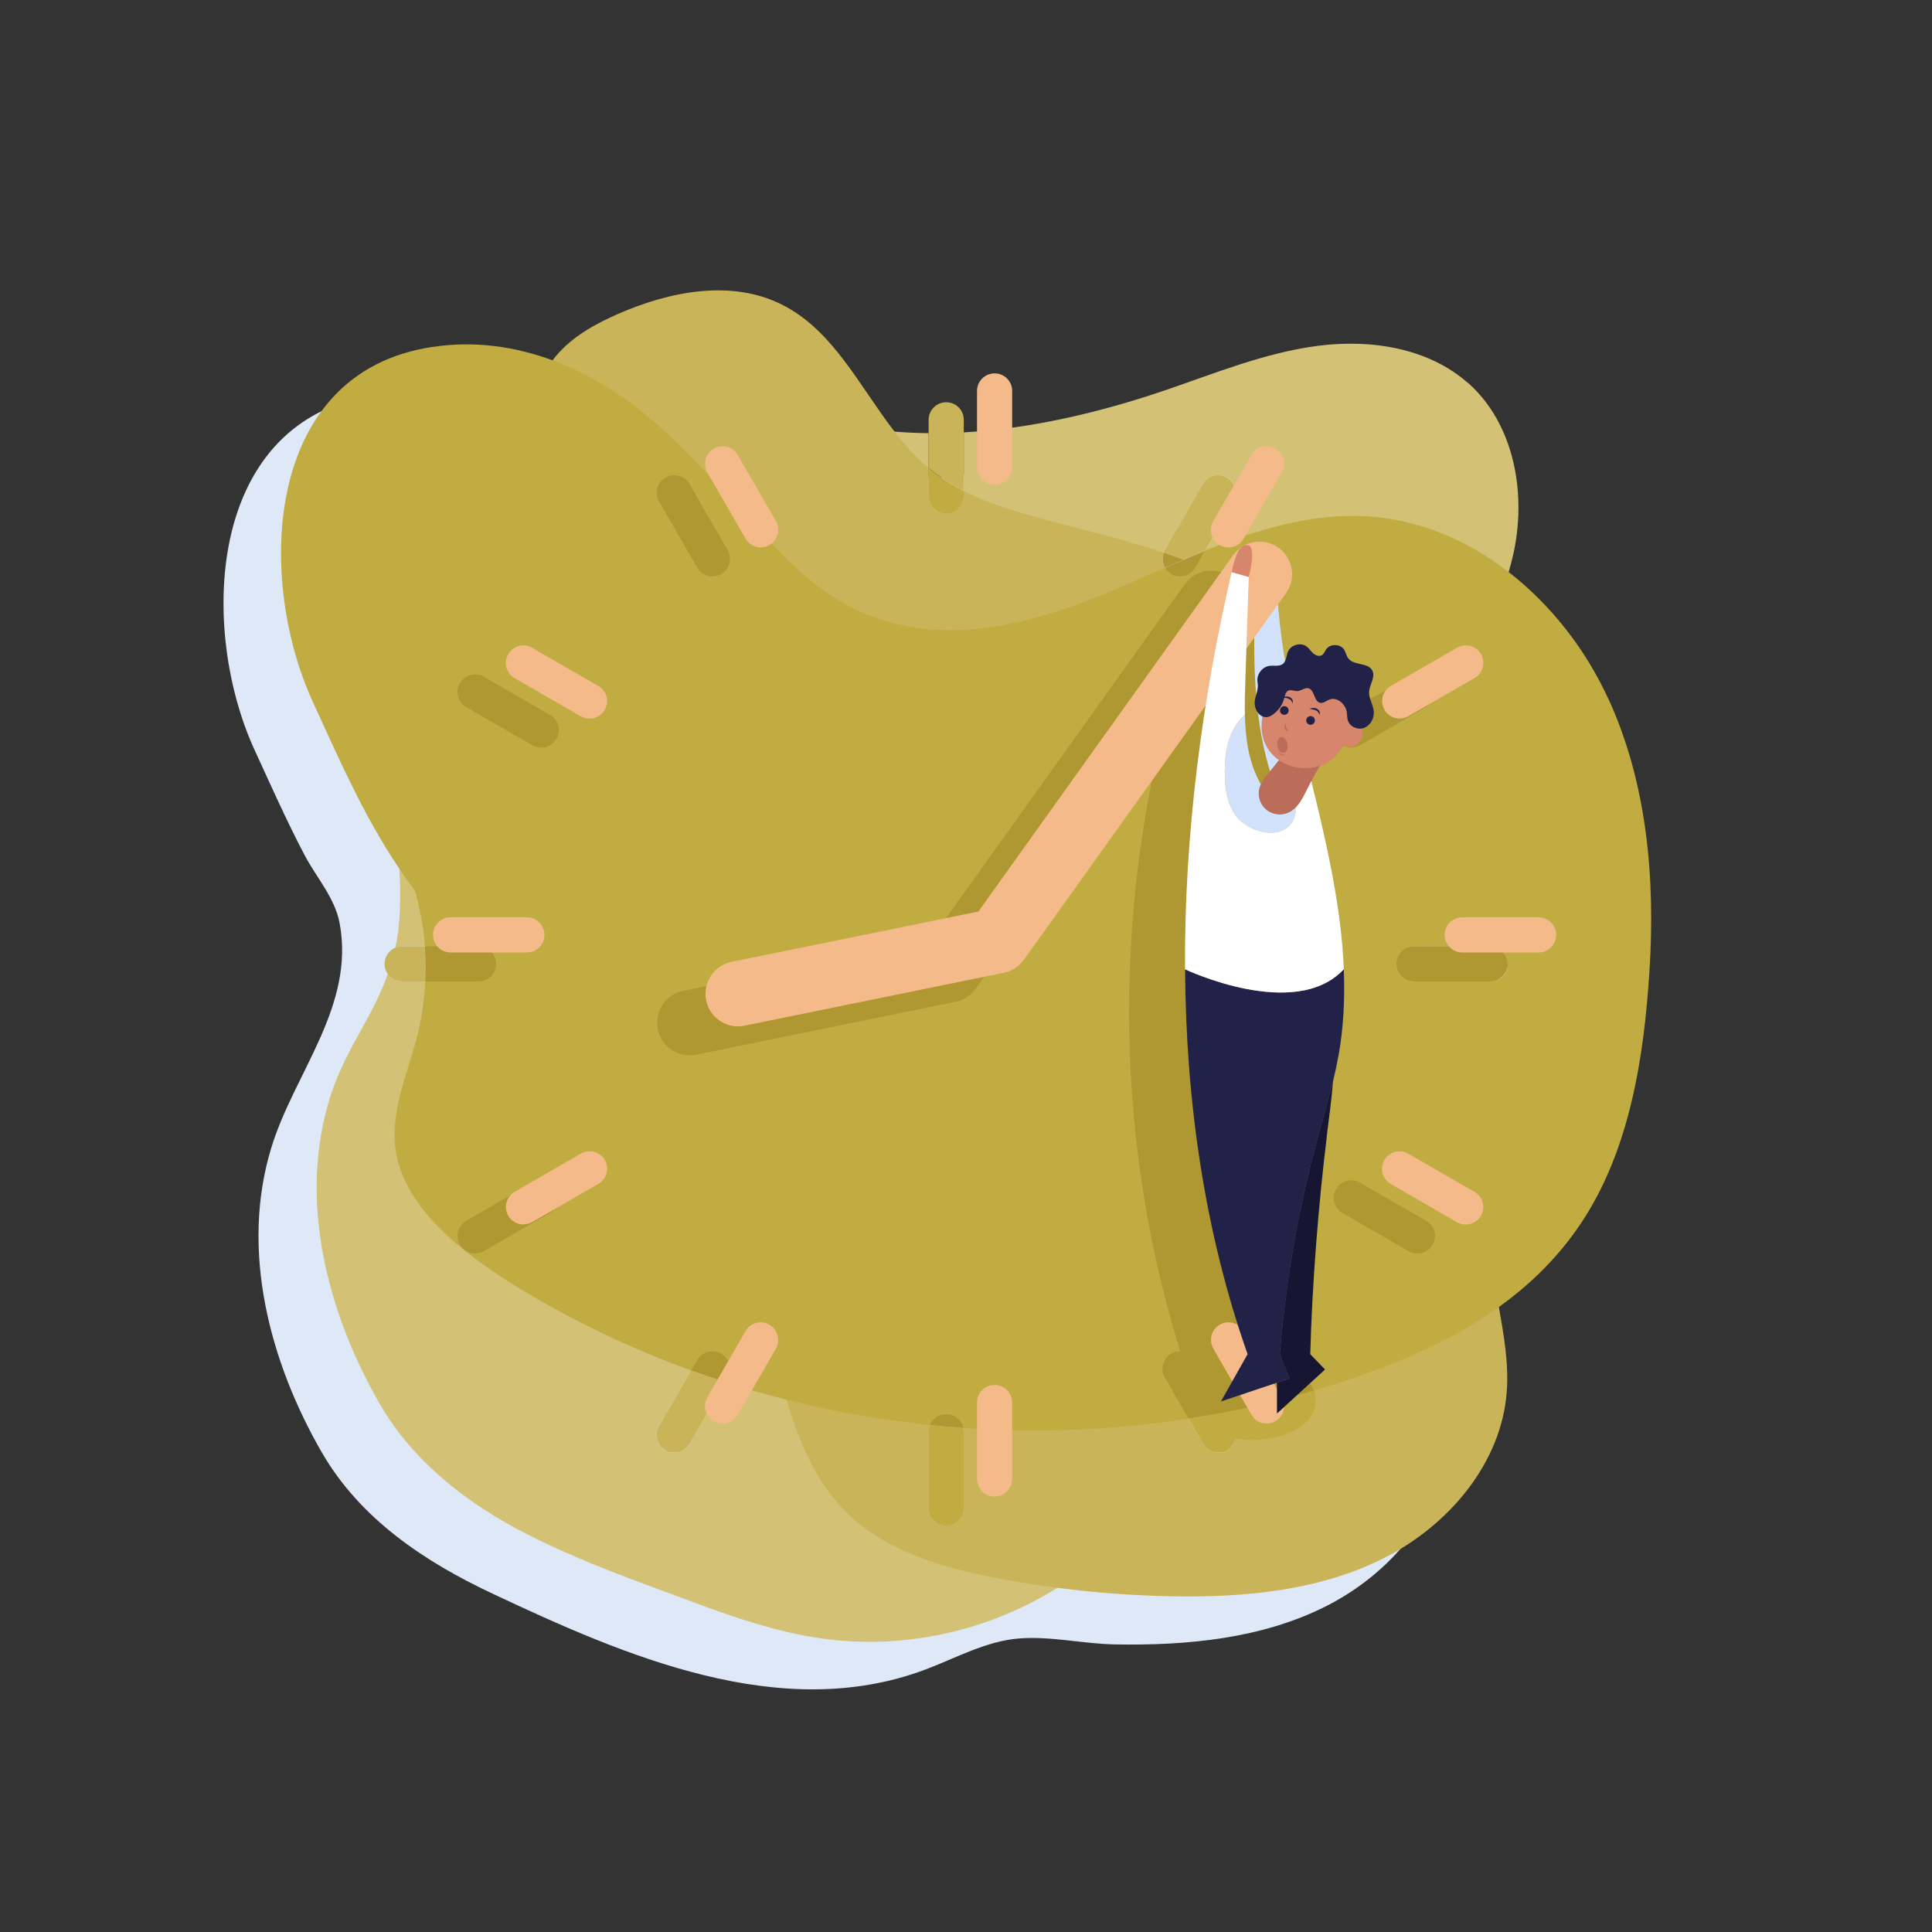 <?xml version="1.0" encoding="UTF-8"?>
<svg id="Layer_1" xmlns="http://www.w3.org/2000/svg" version="1.1" viewBox="0 0 2000 2000">
  <rect x="0" y="0" width="2000" height="2000" fill="#333333" stroke="none"/>
  <!-- Generator: Adobe Illustrator 30.1.0, SVG Export Plug-In . SVG Version: 2.1.1 Build 136)  -->
  <path d="M1647.3,1055.4c-5.7,88.9-20.2,184.9-70.8,260.6-23.4,35-52.3,63.3-84.8,86.6,5.1,29.2,10.5,58.4,8.2,87.9-5.7,74.5-60.6,138.7-127.3,172.3-66.7,33.6-143.6,40.8-218.3,39.5-32.8-.6-66.3-8.7-99-6.2-34.3,2.6-65.5,20.2-97.1,32.1-149.9,56.6-312.6-14.6-448-78.3-70.3-33-137.1-77.3-176.9-146.1-54-93.5-84.9-209.3-52.5-315.5,23.7-77.7,86.8-146.3,70.8-232.6-4.9-26.3-24.3-47.6-36.5-70.9-18.6-35.4-34.8-72-51.5-108.3-56.9-123.8-50.2-335.4,116.5-366.1,2.3-.4,4.7-.8,7-1.2,43.4-6.5,85.5-.7,124.7,13.8,1.1-1.5,2.4-3.1,3.6-4.6,16.7-20,40.2-33.1,64.1-43.6,53.5-23.6,117-36.1,169.3-10.1,53.5,26.5,80.5,84.5,117.5,132.2,11.6.9,59.6.6,71.3.7,70.2-3.9,140.9-20.7,207.6-43.3,52.4-17.8,104.1-39.1,158.9-46.3,54.8-7.1,114.8,2.1,156,39,47.8,42.8,60.4,115,46.2,177.6-1.3,5.9-2.9,11.8-4.6,17.6,44.1,34.1,79.9,80.5,103.1,131.2,40.2,87.8,48.5,186.6,42.4,282Z" fill="#dfe8f7"/>
  <path d="M1520.2,397c-41.2-36.9-101.1-46.1-156-39-54.8,7.1-106.6,28.5-158.9,46.3-66.7,22.6-137.3,39.4-207.6,43.3v66c0,10-8.1,18.2-18.2,18.2s-18.2-8.1-18.2-18.2v-65.2c-11.7-.1-23.3-.6-34.9-1.6h0c-36.9-3-73.2-10.2-108.4-22.8-22.2,27.1-45,55.8-68.9,84.2-6.1,7.3-12.3,14.6-18.6,21.8-8.4,9.6-16.9,19.1-25.5,28.5-33.8,36.5-70,70.1-109.5,96.1-30.7,20.1-63.4,35.5-98.6,44.1-1.4.3-2.8.7-4.2,1-4.3,1-8.7,1.9-13,3,0,0,0,0,0,0-9.3,2.3-18.5,5.2-26.5,10.3-14.5,9.2-24,24.6-30.3,40.7-17.8,45.8-11.7,95.9-9.4,145.7,1.3,27.6,1.5,55.1-4.2,81.7,2.2-.9,4.6-1.4,7.1-1.4h23.5c.9,12.1,1,24.2.4,36.3h-23.9c-6.1,0-11.6-3.1-14.9-7.8-6.7,18.7-15.7,36.5-25.4,53.8-13.1,23.3-26,47.3-34.1,72.9-33.9,107.2-3.2,224.2,51.4,318.9,34.5,59.7,91.2,103.3,151.8,134.2,46.1,23.6,94.8,41.9,143.3,59.8,48.3,17.9,96,36.6,146.9,45.9,89.8,16.5,182.3-2,259.6-50.2,3.2-2,6.3-4,9.4-6.1,65-43.3,96.7-97.9,111.4-167,1.4-6.8,2.7-13.7,3.8-20.7,2.3-14.1,3.9-28.8,5.2-44.1.2-2.2.3-4.3.4-6.5,3.8-62.1-8.7-124.5-5.3-186.7,5-90.5,43.4-176.3,92.7-252.5,44.1-68.2,97-130.1,146.9-194.2,5.8-7.5,11.6-15,17.3-22.6,35.1-46.3,68.5-95.7,85-151.1,1.7-5.8,3.3-11.7,4.6-17.6,14.2-62.6,1.6-134.8-46.2-177.6ZM997.7,1482v79.1c0,10-8.1,18.2-18.2,18.2s-18.2-8.1-18.2-18.2v-79.1c0-2.5.5-4.8,1.4-6.9,11.5,1.2,23,2.2,34.5,3,.3,1.3.4,2.6.4,3.9ZM713.7,1494.7c-3.4,5.8-9.5,9.1-15.8,9.1s-6.2-.8-9.1-2.4c-8.7-5-11.7-16.1-6.7-24.8l33.4-57.8c11.6,4.2,23.3,8.2,35,12l-37,64ZM1237.4,587.6c-3.4,5.8-9.5,9.1-15.7,9.1s-6.2-.8-9.1-2.4c-2.8-1.6-5.1-3.9-6.6-6.6-2.7-4.7-3.3-10.4-1.2-15.6.3-.9.8-1.7,1.2-2.6l39.5-68.5c5-8.7,16.1-11.7,24.8-6.6,8.7,5,11.7,16.1,6.6,24.8l-29.4,50.9-8.5,14.8-1.6,2.8ZM1476.4,732l-29.2,16.9c-7.3-9.8-15-19.4-23-28.7l34.1-19.7c8.7-5,19.8-2.1,24.8,6.6,5,8.7,2,19.8-6.6,24.8Z" fill="#d3c175"/>
  <path d="M1551.7,1352.6c-1.8-10.1-3.5-20.2-4.9-30.2-14.1-101.4,6.6-204.8,0-306.8-1.3.3-2.7.5-4.1.5h-79.1c-10,0-18.2-8.1-18.2-18.2s8.1-18.2,18.2-18.2h79.1c.2,0,.4,0,.5,0-10.5-76.6-40.1-150-83.9-213.7-4-5.8-8.1-11.5-12.3-17.1-7.3-9.8-15-19.4-23-28.7-50.4-58.5-113.8-105.8-185.2-135.3l-1.6,2.8c-3.4,5.8-9.5,9.1-15.7,9.1s-6.2-.8-9.1-2.4c-2.8-1.6-5.1-3.9-6.6-6.6-2.7-4.7-3.3-10.4-1.2-15.6-43.1-14.6-87.8-24.6-131.7-36.8-25.7-7.1-51.6-15.1-75.3-27.1v5.6c0,10-8.1,18.2-18.2,18.2s-18.2-8.1-18.2-18.2v-29.3c-13-11-24.4-23.8-34.9-37.4h0c-36.9-47.7-64-105.7-117.5-132.2-52.3-25.9-115.8-13.4-169.3,10.1-23.9,10.5-47.4,23.6-64.1,43.6-1.2,1.5-2.5,3-3.6,4.6-32,42.8-28,103.4-16.2,156.1,9.6,43,23.2,84.8,39.7,125.6,32.5,80.1,76.5,156,125.1,227.7,36.3,53.6,77.1,110.7,74.7,175.4,23.3,52.9,7,165.8,1.1,219.7-5.8,53.4,1.6,107.6,15,159.3,1,4,2.1,8,3.3,12,12.3,43.3,30.4,85.9,62.5,117.2,40.5,39.7,98,56.3,153.7,67.1,21.3,4.1,42.6,7.6,64.1,10.3,39.6,5.2,79.5,8.1,119.4,8.8,74.7,1.3,151.6-5.9,218.3-39.5,66.7-33.6,121.7-97.8,127.3-172.3,2.2-29.5-3.1-58.7-8.2-87.9ZM997.7,1561c0,10-8.1,18.2-18.2,18.2s-18.2-8.1-18.2-18.2v-79.1c0-2.5.5-4.8,1.4-6.9,11.5,1.2,23,2.2,34.5,3,.3,1.3.4,2.6.4,3.9v79.1h0ZM1270.2,1501.3c-2.9,1.7-6,2.4-9.1,2.4-6.3,0-12.4-3.2-15.7-9.1l-15.1-26.2c5.5-.8,11-1.8,16.5-2.7,7.2-1.2,14.4-2.6,21.6-3.9l8.5,14.7c5,8.7,2.1,19.8-6.6,24.8Z" fill="#c9b459"/>
  <path d="M1664.9,723.4c-23.2-50.7-59.1-97.1-103.1-131.2-41.8-32.4-91-53.7-143.8-57.5-58.7-4.1-115.3,13-170.5,35.3l-8.5,14.8-1.6,2.8c-3.4,5.8-9.5,9.1-15.7,9.1s-6.2-.8-9.1-2.4c-2.8-1.6-5.1-3.9-6.6-6.6-15,6.5-29.9,13.2-44.7,19.6-90.1,38.9-192,68.6-284.2,19.2-50.7-27.2-87.7-74.9-126.2-116.3-.5-.6-1.1-1.2-1.7-1.8-20.8-22.3-41.8-44.5-64.4-65-33.2-30.2-71.4-55.1-112.8-70.4-39.2-14.5-81.3-20.4-124.7-13.8-174.9,26.3-181.9,240.1-123.5,367.3,28.3,61.7,52.8,118.2,89.7,173,5,7.5,10.3,14.9,15.9,22.3,5.6,18.8,9,38.3,10.5,57.9.9,12.1,1,24.2.4,36.3-.8,15.6-2.8,31-5.9,46.2-8.9,42.6-31.2,83.9-24.8,128.5,9.6,67.2,86.3,118.9,145,153,51.4,29.8,105.4,54.9,161.2,75.1,11.6,4.2,23.3,8.2,35,12,21.1,6.8,42.5,12.9,64,18.3,48.6,12.2,98.2,20.9,148.1,26.1,11.5,1.2,23,2.2,34.5,3,72.8,5.1,146.2,2.7,218.4-7.5,4.9-.7,9.7-1.4,14.6-2.2,5.5-.8,11-1.8,16.5-2.7,7.2-1.2,14.4-2.6,21.6-3.9,30.9-6,61.6-13.5,91.8-22.4,16.6-4.9,33.1-10.2,49.4-16,50.7-17.9,99.5-40.1,142.2-70.7,32.5-23.3,61.4-51.6,84.8-86.6,50.5-75.7,65.1-171.7,70.8-260.6,6.1-95.4-2.2-194.2-42.4-282ZM1458.2,700.5c8.7-5,19.8-2.1,24.8,6.6,5,8.7,2.1,19.8-6.6,24.8l-29.2,16.9c-7.3-9.8-15-19.4-23-28.7l34.1-19.7ZM1546.8,1015.5c-1.3.3-2.7.5-4.1.5h-79.1c-10,0-18.2-8.1-18.2-18.2s8.1-18.2,18.2-18.2h79.1c.2,0,.4,0,.5,0,9.8.3,17.6,8.3,17.6,18.2s-6,15.8-14.1,17.7Z" fill="#c0ac41"/>
  <path d="M1355.8,1468.1c-13.2,16.5-39.9,22.5-60,22.6-10.1,0-20.3-1.5-29.2-6.2-8.1-4.3-14.7-11.1-19.8-18.8,38.3-6.6,76.1-15.4,113.4-26.4,3.4,9.1,1.9,20.9-4.4,28.7Z" fill="#c0ac41"/>
  <path d="M1360.2,1439.4c-37.2,11-75.1,19.8-113.4,26.4-1.7-2.6-3.2-5.2-4.6-8-6.9-13.9-11-29.9-15.8-44.6-72.2-221.5-75.6-462.2-14.9-686.8,5.4-19.8,11.2-39.2,19.3-58.3,3.1-7.3,22.2-57.1,30-57.1h42.2l42.3,155.2,2.5,660.8c6.1,1.9,10.2,6.6,12.4,12.4Z" fill="#af9731"/>
  <path d="M1345.3,758c-8.9,14.3-19.9,27.3-30.6,40.4-19.2-62.8-17.2-130.3-14.9-196.2l21.7-10.2c.6,56.1,11.1,111.2,23.8,166Z" fill="#d2e2fc"/>
  <g>
    <g>
      <path d="M997.7,1482v79.1c0,10-8.1,18.2-18.2,18.2s-18.2-8.1-18.2-18.2v-79.1c0-2.5.5-4.8,1.4-6.9,11.5,1.2,23,2.2,34.5,3,.3,1.3.4,2.6.4,3.9Z" fill="#c0ac41"/>
      <path d="M997.3,1478.1c-11.5-.8-23-1.8-34.5-3,2.7-6.6,9.2-11.2,16.8-11.2,8.7,0,15.9,6.1,17.7,14.2Z" fill="#af9731"/>
    </g>
    <g>
      <path d="M997.7,508.1v5.6c0,10-8.1,18.2-18.2,18.2s-18.2-8.1-18.2-18.2v-29.3c1.6,1.3,3.2,2.6,4.8,3.9,9.8,7.7,20.5,14.2,31.6,19.9Z" fill="#c0ac41"/>
      <path d="M997.7,434.6v73.5c-11.1-5.6-21.7-12.2-31.6-19.9-1.6-1.3-3.2-2.6-4.8-3.9v-49.7c0-10,8.1-18.2,18.2-18.2s18.2,8.1,18.2,18.2Z" fill="#c9b459"/>
    </g>
    <g>
      <path d="M1270.2,1501.3c-2.9,1.7-6,2.4-9.1,2.4-6.3,0-12.4-3.2-15.7-9.1l-15.1-26.2c5.5-.8,11-1.8,16.5-2.7,7.2-1.2,14.4-2.6,21.6-3.9l8.5,14.7c5,8.7,2.1,19.8-6.6,24.8Z" fill="#c0ac41"/>
      <path d="M1268.4,1461.8c-7.2,1.4-14.4,2.7-21.6,3.9-5.5.9-11,1.8-16.5,2.7l-10.7-18.6-13.7-23.7c-5-8.7-2.1-19.8,6.6-24.8,4-2.3,8.4-2.9,12.6-2.1,5,1,9.5,4,12.2,8.7l31,53.7Z" fill="#af9731"/>
    </g>
    <path d="M737.5,596.7c-6.3,0-12.4-3.3-15.7-9.1l-39.5-68.4c-5-8.7-2-19.8,6.6-24.8,8.7-5,19.8-2,24.8,6.6l39.5,68.4c5,8.7,2,19.8-6.6,24.8-2.9,1.7-6,2.4-9.1,2.4Z" fill="#af9731"/>
    <path d="M1467.3,1297.6c-3.1,0-6.2-.8-9.1-2.4l-68.5-39.5c-8.7-5-11.7-16.1-6.6-24.8,5-8.7,16.1-11.7,24.8-6.6l68.5,39.5c8.7,5,11.7,16.1,6.6,24.8-3.4,5.8-9.5,9.1-15.7,9.1Z" fill="#af9731"/>
    <path d="M560.3,773.9c-3.1,0-6.2-.8-9.1-2.4l-68.5-39.5c-8.7-5-11.7-16.1-6.6-24.8,5-8.7,16.1-11.7,24.8-6.6l68.5,39.5c8.7,5,11.7,16.1,6.6,24.8-3.4,5.8-9.5,9.1-15.7,9.1Z" fill="#af9731"/>
    <path d="M1560.9,997.8c0,8.6-6,15.8-14.1,17.7-1.3.3-2.7.5-4.1.5h-79.1c-10,0-18.2-8.1-18.2-18.2s8.1-18.2,18.2-18.2h79.1c.2,0,.4,0,.5,0,9.8.3,17.6,8.3,17.6,18.2Z" fill="#af9731"/>
    <g>
      <path d="M440.2,1016h-23.9c-6.1,0-11.6-3.1-14.9-7.8-2.1-3-3.3-6.5-3.3-10.4,0-7.5,4.6-14,11.1-16.7,2.2-.9,4.6-1.4,7.1-1.4h23.5c.9,12.1,1,24.2.4,36.3Z" fill="#c9b459"/>
      <path d="M513.6,997.8c0,10-8.1,18.2-18.2,18.2h-55.2c.6-12.1.5-24.2-.4-36.3h55.6c10,0,18.2,8.1,18.2,18.2Z" fill="#af9731"/>
    </g>
    <g>
      <path d="M1476.4,732l-29.2,16.9c-7.3-9.8-15-19.4-23-28.7l34.1-19.7c8.7-5,19.8-2.1,24.8,6.6,5,8.7,2,19.8-6.6,24.8Z" fill="#af9731"/>
      <path d="M1447.2,748.8l-39.2,22.7c-2.9,1.7-6,2.4-9.1,2.4-6.3,0-12.4-3.2-15.7-9.1-5-8.7-2.1-19.8,6.6-24.8l34.4-19.9c8,9.3,15.7,18.8,23,28.7Z" fill="#af9731"/>
    </g>
    <path d="M491.8,1297.6c-6.3,0-12.4-3.3-15.7-9.1-5-8.7-2-19.8,6.7-24.8l68.5-39.5c8.7-5,19.8-2,24.8,6.6,5,8.7,2,19.8-6.7,24.8l-68.5,39.5c-2.9,1.7-6,2.4-9.1,2.4Z" fill="#af9731"/>
    <g>
      <path d="M1276.9,519.2l-29.4,50.9c-7.5,3-14.9,6.1-22.4,9.3-6.8-2.6-13.6-5-20.5-7.3.3-.9.8-1.7,1.2-2.6l39.5-68.5c5-8.7,16.1-11.7,24.8-6.6,8.7,5,11.6,16.1,6.6,24.8Z" fill="#c9b459"/>
      <path d="M1225.2,579.4c-6.4,2.7-12.8,5.5-19.2,8.3-2.7-4.7-3.3-10.4-1.2-15.6,6.9,2.3,13.7,4.7,20.5,7.3Z" fill="#af9731"/>
      <path d="M1247.5,570.1l-8.5,14.8-1.6,2.8c-3.4,5.8-9.5,9.1-15.7,9.1s-6.2-.8-9.1-2.4c-2.8-1.6-5.1-3.9-6.6-6.6,6.4-2.8,12.8-5.6,19.2-8.3,7.4-3.2,14.9-6.3,22.4-9.3Z" fill="#af9731"/>
    </g>
    <g>
      <path d="M750.7,1430.6l-37,64c-3.4,5.8-9.5,9.1-15.8,9.1s-6.2-.8-9.1-2.4c-8.7-5-11.7-16.1-6.7-24.8l33.4-57.8c11.6,4.2,23.3,8.2,35,12Z" fill="#c9b459"/>
      <path d="M753.2,1426.2l-2.5,4.4c-11.8-3.8-23.4-7.8-35-12l6.1-10.6c5-8.7,16.1-11.7,24.8-6.6,8.7,5,11.7,16.1,6.6,24.8Z" fill="#af9731"/>
    </g>
  </g>
  <g>
    <path d="M1029.6,1549.2c-10,0-18.2-8.1-18.2-18.2v-79.1c0-10,8.1-18.2,18.2-18.2s18.2,8.1,18.2,18.2v79.1c0,10-8.1,18.2-18.2,18.2Z" fill="#f4ba89"/>
    <path d="M1029.6,501.9c-10,0-18.2-8.1-18.2-18.2v-79c0-10,8.1-18.2,18.2-18.2s18.2,8.1,18.2,18.2v79c0,10-8.1,18.2-18.2,18.2Z" fill="#f4ba89"/>
    <path d="M1311.2,1473.7c-6.3,0-12.4-3.3-15.7-9.1l-39.5-68.5c-5-8.7-2-19.8,6.6-24.8,8.7-5,19.8-2.1,24.8,6.6l39.5,68.5c5,8.7,2,19.8-6.6,24.8-2.9,1.7-6,2.4-9.1,2.4Z" fill="#f4ba89"/>
    <path d="M787.5,566.7c-6.3,0-12.4-3.3-15.7-9.1l-39.5-68.4c-5-8.7-2-19.8,6.6-24.8,8.7-5,19.8-2,24.8,6.6l39.5,68.4c5,8.7,2,19.8-6.6,24.8-2.9,1.7-6,2.4-9.1,2.4Z" fill="#f4ba89"/>
    <path d="M1517.3,1267.6c-3.1,0-6.2-.8-9.1-2.4l-68.5-39.5c-8.7-5-11.7-16.1-6.6-24.8,5-8.7,16.1-11.7,24.8-6.6l68.5,39.5c8.7,5,11.7,16.1,6.6,24.8-3.4,5.8-9.5,9.1-15.7,9.1Z" fill="#f4ba89"/>
    <path d="M610.3,743.9c-3.1,0-6.2-.8-9.1-2.4l-68.5-39.5c-8.7-5-11.7-16.1-6.6-24.8,5-8.7,16.1-11.7,24.8-6.6l68.5,39.5c8.7,5,11.7,16.1,6.6,24.8-3.4,5.8-9.5,9.1-15.7,9.1Z" fill="#f4ba89"/>
    <path d="M1592.8,986h-79.1c-10,0-18.2-8.1-18.2-18.2s8.1-18.2,18.2-18.2h79.1c10,0,18.2,8.1,18.2,18.2s-8.1,18.2-18.2,18.2Z" fill="#f4ba89"/>
    <path d="M545.4,986h-79c-10,0-18.2-8.1-18.2-18.2s8.1-18.2,18.2-18.2h79c10,0,18.2,8.1,18.2,18.2s-8.1,18.2-18.2,18.2Z" fill="#f4ba89"/>
    <path d="M1448.9,743.9c-6.3,0-12.4-3.3-15.7-9.1-5-8.7-2-19.8,6.6-24.8l68.5-39.5c8.7-5,19.8-2.1,24.8,6.6,5,8.7,2,19.8-6.6,24.8l-68.5,39.5c-2.9,1.7-6,2.4-9.1,2.4Z" fill="#f4ba89"/>
    <path d="M541.8,1267.6c-6.3,0-12.4-3.3-15.7-9.1-5-8.7-2-19.8,6.7-24.8l68.5-39.5c8.7-5,19.8-2,24.8,6.6,5,8.7,2,19.8-6.7,24.8l-68.5,39.5c-2.9,1.7-6,2.4-9.1,2.4Z" fill="#f4ba89"/>
    <path d="M1271.6,566.7c-3.1,0-6.2-.8-9.1-2.4-8.7-5-11.7-16.1-6.6-24.8l39.5-68.4c5-8.7,16.1-11.7,24.8-6.6,8.7,5,11.7,16.1,6.6,24.8l-39.5,68.4c-3.4,5.8-9.5,9.1-15.7,9.1Z" fill="#f4ba89"/>
    <path d="M748,1473.7c-3.1,0-6.2-.8-9.1-2.4-8.7-5-11.7-16.1-6.7-24.8l39.5-68.5c5-8.7,16.1-11.7,24.8-6.6,8.7,5,11.7,16.1,6.7,24.8l-39.5,68.5c-3.4,5.8-9.5,9.1-15.7,9.1Z" fill="#f4ba89"/>
  </g>
  <path d="M701.3,1090c-10.1-4.1-18-13-20.3-24.5-3.7-18.2,8-36,26.3-39.8l255.5-52.1,263.7-368.8c10.8-15.1,31.9-18.7,47-7.8,15.1,10.8,18.6,31.9,7.8,47l-271.4,379.6c-4.9,6.9-12.3,11.7-20.7,13.4l-268.5,54.8c-6.8,1.4-13.5.6-19.4-1.8Z" fill="#af9731"/>
  <path d="M751.3,1060c-10.1-4.1-18-13-20.3-24.5-3.7-18.2,8-36,26.3-39.8l255.5-52.1,263.7-368.8c10.8-15.1,31.9-18.7,47-7.8,15.1,10.8,18.6,31.9,7.8,47l-271.4,379.6c-4.9,6.9-12.3,11.7-20.7,13.4l-268.5,54.8c-6.8,1.4-13.5.6-19.4-1.8Z" fill="#f4ba89"/>
  <path d="M1373.5,1176.6c-8.7,70.8-15.3,154-17.1,225.3l15.3,15.8-49.8,45.6v-32l12.8-4.3-10-25.2c4.4-54.4,12.4-108.6,24.1-161.9,4.9-22.5,10.4-44.8,16.5-67,4.9-18.1,10.2-36,14.6-54.2-1.3,19.3-4.2,38.7-6.5,57.8Z" fill="#161633"/>
  <path d="M1372.3,783.4c-5.3,8.2-10.3,16.6-14.8,25.3-1.3,2.4-2.5,4.9-3.8,7.3-5,10.1-10.3,21.3-20.8,25.6-7.4,3-16.6,1.5-22.6-3.8-6-5.3-8.7-14.2-6.6-22,.4-1.4.9-2.7,1.5-4,1.9-4,4.8-7.7,7.7-11.2.6-.7,1.2-1.5,1.9-2.2,10.7-13.1,21.7-26.1,30.6-40.4,1.8-2.9,3.5-5.8,5.1-8.7.3,4.7,1.3,9.3,3.2,13.8,3.6,8.7,10.4,15.8,18.6,20.4Z" fill="#bc6c5b"/>
  <path d="M1399.9,748.2c-4.7,16.9-13.7,37.1-30.1,43.4-11.1,4.3-23.8,4.8-35,.9-2.4-.8-4.7-1.9-6.9-3.1-8.2-4.6-15-11.8-18.6-20.4-1.9-4.4-2.9-9.1-3.2-13.8-.3-4.5,0-9.1.8-13.7,1.4.7,3,1,4.6.8,2.5-.2,4.7-1.5,6.7-3,5.6-4.1,9.6-10.2,11.4-16.9.7-2.9,1.4-6.2,4-7.5,2.9-1.4,6.4.6,9.6.4,3.9-.2,7.4-3.8,11.2-2.9,6.6,1.6,5.6,13.9,12.3,15.1,3.4.6,6.3-2.2,9.5-3.4,7.9-3,16.7,4.6,18,13,.4,3,.3,6.1,1.2,8.9,1.2,3.7.9.8,4.6,2.1Z" fill="#d7856d"/>
  <path d="M1292.7,597.4l-17.7-5c.6-2.7,1.2-5.3,1.9-8,0,0,3.5-16.2,9.9-19.1,6.5-2.9,14.1-1.9,5.9,32.1Z" fill="#d7856d"/>
  <path d="M1385.4,1093.7c-1.5,8.4-3.3,16.7-5.3,25,0,0,0,0,0,0-4.4,18.2-9.7,36.2-14.6,54.2-6.1,22.2-11.6,44.5-16.5,67-11.6,53.4-19.7,107.5-24.1,161.9l10,25.2-12.8,4.3-58.2,19.5,27.6-49c-44.5-126.1-63.9-261.8-64.7-398.5,0,0,114,54.2,164.3,0,1.2,30.2-.2,60.5-5.6,90.3Z" fill="#222248"/>
  <path d="M1341.7,835.5c-.2,5.8-1.1,11.5-4.4,16.1-12.7,18-41.4,10-54.4-3.2-14.3-14.5-15.7-38.1-14.8-57.4.8-18.7,6.2-38.4,20.6-51.2.6,25.3,4,50.3,16.5,72-.6,1.3-1.1,2.6-1.5,4-2.1,7.8.5,16.7,6.6,22,6.1,5.3,15.2,6.9,22.7,3.8,3.4-1.4,6.3-3.5,8.8-6.2Z" fill="#d2e2fc"/>
  <path d="M1391,1003.4c-50.3,54.2-164.3,0-164.3,0-.8-138.7,17.5-278.7,48.3-411l17.7,5c-1.2,36.4-2.4,72.8-3.6,109.2-.4,11-.7,22.1-.4,33.2-14.4,12.8-19.8,32.5-20.6,51.2-.9,19.3.5,43,14.8,57.4,13,13.1,41.7,21.2,54.4,3.2,3.2-4.6,4.1-10.3,4.4-16.1,5.1-5.3,8.6-12.7,12-19.5,1.2-2.5,2.4-4.9,3.8-7.3,2.7,11.1,5.4,22.2,8,33.2,12.5,53,23.4,107.3,25.6,161.5Z" fill="#fff"/>
  <circle cx="1329.5" cy="735.5" r="4.5" fill="#222248"/>
  <circle cx="1356.7" cy="745.8" r="4.5" fill="#222248"/>
  <path d="M1355.7,733.8c1.1-.6,2.3-.8,3.5-.9,1.2,0,2.5,0,3.7.6,1.2.5,2.3,1.5,2.9,2.7.6,1.2.5,2.6.1,3.8-.5-1.2-.8-2.2-1.5-3-.6-.8-1.4-1.3-2.4-1.7-.9-.4-2-.7-3.1-.9-1.1-.2-2.2-.4-3.4-.6Z" fill="#222248"/>
  <path d="M1327.8,721.9c1.1-.6,2.3-.8,3.5-.9,1.2,0,2.5,0,3.7.6,1.2.5,2.3,1.5,2.9,2.7.6,1.2.5,2.6.1,3.8-.5-1.2-.8-2.2-1.5-3-.6-.8-1.4-1.3-2.4-1.7-.9-.4-2-.7-3.1-.9-1.1-.2-2.2-.4-3.4-.6Z" fill="#222248"/>
  <path d="M1332.8,770.3c.8,4.5-.9,8.5-3.8,9s-5.8-2.7-6.6-7.2.9-8.5,3.8-9,5.8,2.7,6.6,7.2Z" fill="#bc6c5b"/>
  <path d="M1323.6,778.5c.9.9,1.8,1.8,2.8,2.2.5.2,1.1.3,1.6.4.6,0,1.2,0,1.9-.1-.5.4-1.1.8-1.8.9-.7.2-1.4,0-2.1-.2-.7-.3-1.2-.7-1.6-1.3-.4-.5-.7-1.2-.8-1.8Z" fill="#bc6c5b"/>
  <path d="M1330.9,749.2c.1.8.2,1.6.3,2.3,0,.7.2,1.3.4,1.8.2.5.4,1,.8,1.4.4.5,1,.9,1.6,1.5-.8.2-1.7.2-2.5-.2-.8-.4-1.6-1.2-1.8-2.1-.3-.9-.3-1.8,0-2.6.2-.8.6-1.6,1.3-2.1Z" fill="#bc6c5b"/>
  <path d="M1385.7,768s9.8,10,18.8,2.7c12.8-10.4,1.7-22.5,1.7-22.5l-13.4-4.8-7.1,24.6Z" fill="#d7856d"/>
  <path d="M1412.7,753.4c-2.9,1.2-6.2,1.2-9.2.2-3.7-1.2-6.8-3.8-8.1-7.5-1-2.8-.8-5.9-1.2-8.9-1.3-8.4-10.1-16.1-18-13-3.2,1.2-6.1,4-9.5,3.4-6.7-1.3-5.7-13.6-12.3-15.1-3.8-.9-7.3,2.7-11.2,2.9-3.3.2-6.7-1.8-9.6-.4-2.6,1.3-3.3,4.7-4,7.5-1.7,6.7-5.8,12.7-11.4,16.9-2,1.5-4.2,2.7-6.7,3-1.6.1-3.1-.1-4.6-.8-3-1.3-5.4-4.1-6.7-7.2-4.4-10.8,3.6-17.5,1.6-28.1-1.4-7.7,4.6-15.9,12.3-17,4.7-.6,10.2.9,13.9-2,3.8-3,3.5-8.9,5.6-13.3,3.2-6.7,13-9.2,18.9-4.8,2.7,2,4.4,4.9,6.9,7.1,2.5,2.2,6.2,3.6,9,1.9,2.2-1.3,3-3.9,4.4-6,4.2-6.1,14.8-5.8,18.7.4,1.7,2.8,2.2,6.3,4.2,8.9,5.8,7.7,20.5,4.1,24.9,12.6,3.5,6.7-2.8,14.4-3.3,22-.4,6.9,4.1,13.2,4.8,20.1.7,6.9-3.1,14.5-9.6,17.1Z" fill="#222248"/>
</svg>